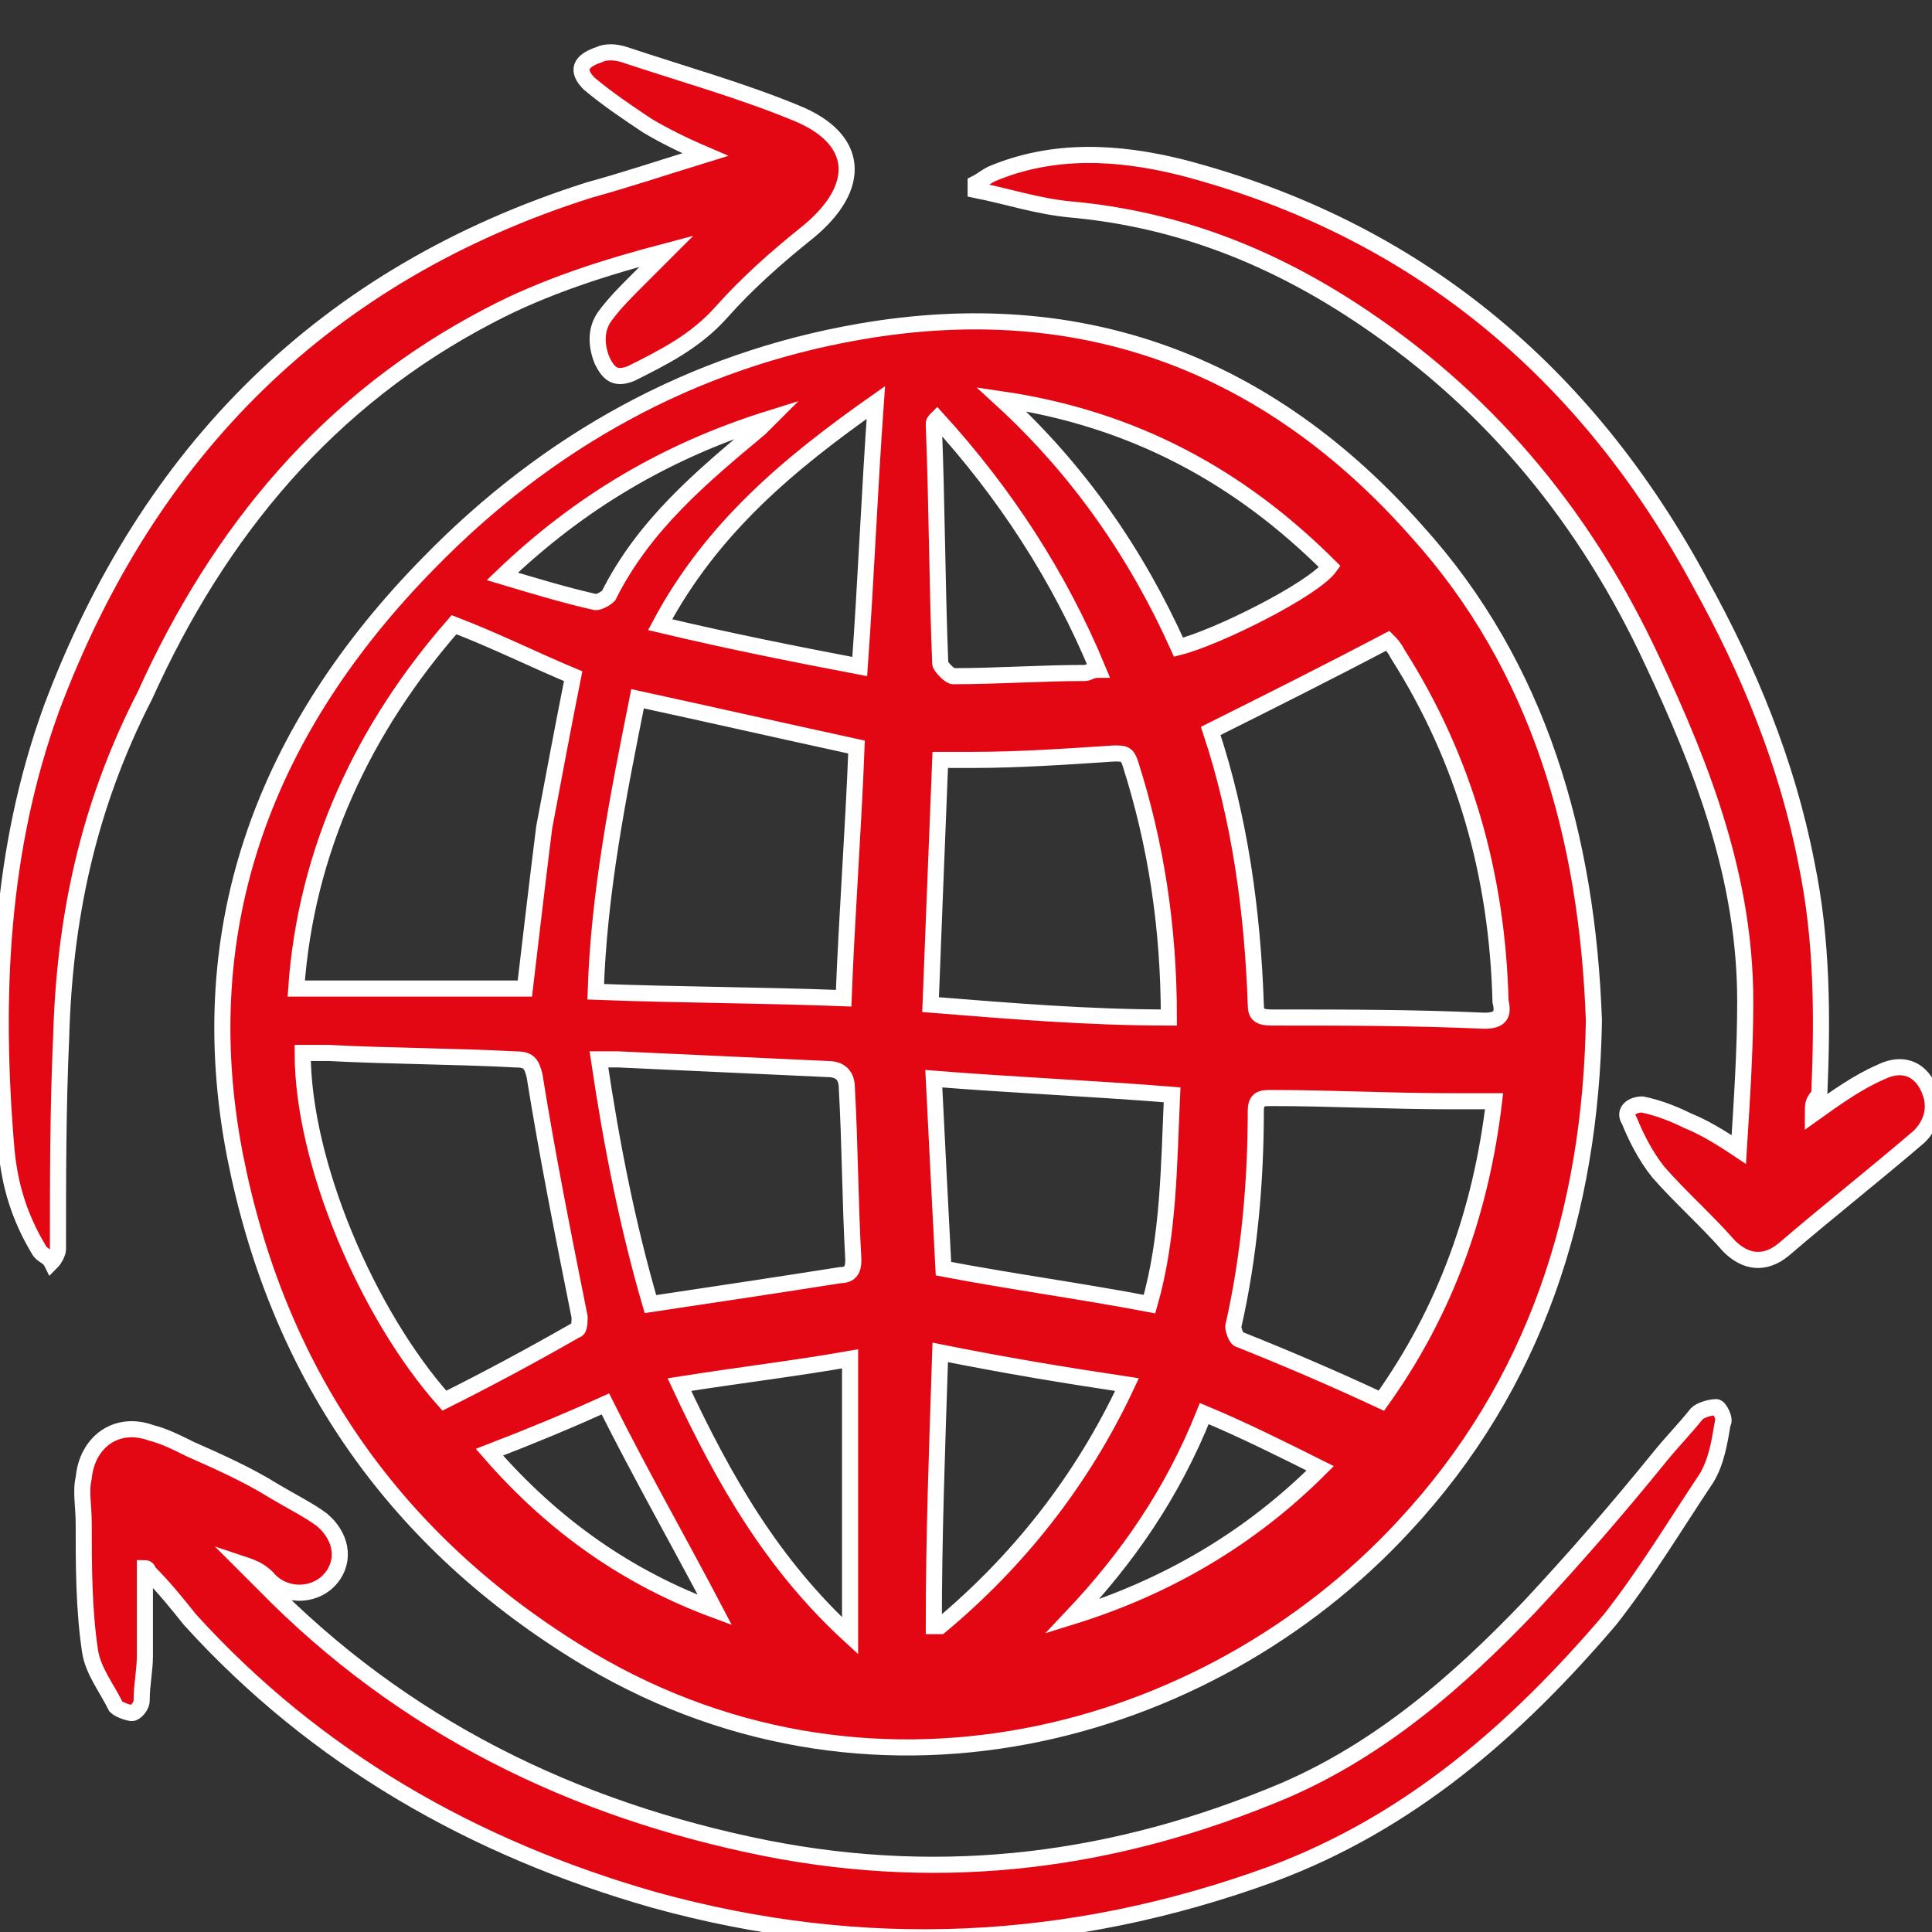 <?xml version="1.0" encoding="utf-8"?>
<!-- Generator: Adobe Illustrator 27.2.0, SVG Export Plug-In . SVG Version: 6.00 Build 0)  -->
<svg version="1.1" id="Livello_2_00000137849439447054661200000014163804422738305171_"
	 xmlns="http://www.w3.org/2000/svg" xmlns:xlink="http://www.w3.org/1999/xlink" x="0px" y="0px" viewBox="0 0 60 60"
	 style="enable-background:new 0 0 60 60;" xml:space="preserve">
<rect x="0" y="0" width="60" height="60" fill="#333333" stroke="none"/>
<style type="text/css">
	.st0{fill:#E30613;}
	.st1{fill:none;stroke:#FFFFFF;stroke-width:0.5;stroke-miterlimit:10;}
</style>
<g id="_Livello_">
	<g>
		<path class="st0" d="M49.5,31.7c-0.1,5.9-1.8,11.3-5.9,15.7c-6.1,6.6-16.7,9.5-25.7,3.9c-5.8-3.6-9.3-8.8-10.6-15.4
			c-1.4-7.2,1-13.3,6-18.4c3.7-3.8,8.2-6.3,13.4-7.2c6.9-1.2,12.7,1,17.3,6.2C47.8,20.7,49.3,26,49.5,31.7 M37.6,22.7
			c0.9,2.7,1.3,5.6,1.4,8.5c0,0.3,0.1,0.4,0.5,0.4c2.2,0,4.4,0,6.6,0.1c0.5,0,0.6-0.2,0.5-0.6c-0.1-3.9-1.1-7.5-3.2-10.8
			c-0.1-0.2-0.2-0.3-0.3-0.4C41.2,20.9,39.4,21.8,37.6,22.7 M14.1,19.4c-2.8,3.2-4.6,7-4.9,11.3h7.1c0.2-1.7,0.4-3.4,0.6-5
			c0.3-1.6,0.6-3.2,0.9-4.7C16.6,20.5,15.4,19.9,14.1,19.4 M13.8,43.5c1.4-0.7,2.7-1.4,4.1-2.2C18,41.3,18,41,18,40.9
			c-0.5-2.5-1-5-1.4-7.5c-0.1-0.4-0.2-0.5-0.6-0.5c-1.9-0.1-3.9-0.1-5.8-0.2c-0.3,0-0.5,0-0.8,0C9.4,36.1,11.4,40.8,13.8,43.5
			 M19.8,21.7c-0.6,3-1.2,6-1.3,9.1c2.6,0.1,5.1,0.1,7.7,0.2c0.1-2.6,0.3-5.2,0.4-7.8C24.3,22.7,22.1,22.2,19.8,21.7 M42.9,43.5
			c2-2.8,3.1-5.9,3.5-9.3c-0.5,0-1,0-1.4,0c-1.8,0-3.7-0.1-5.5-0.1c-0.3,0-0.5,0-0.5,0.4c0,2.2-0.2,4.5-0.7,6.7
			c0,0.1,0.1,0.4,0.2,0.4C40,42.2,41.4,42.8,42.9,43.5 M28.9,31.2c2.5,0.2,4.9,0.4,7.4,0.4c0-2.8-0.4-5.4-1.2-7.9
			c-0.1-0.3-0.2-0.3-0.5-0.3c-1.5,0.1-3,0.2-4.4,0.2c-0.3,0-0.7,0-1,0C29.1,26.1,29,28.6,28.9,31.2 M20.2,40.5c2-0.3,4-0.6,5.9-0.9
			c0.4,0,0.4-0.3,0.4-0.5c-0.1-1.8-0.1-3.5-0.2-5.3c0-0.4-0.2-0.6-0.6-0.6c-2.2-0.1-4.3-0.2-6.5-0.3c-0.2,0-0.4,0-0.6,0
			C19,35.6,19.5,38.1,20.2,40.5 M36.4,34c-2.5-0.2-4.9-0.3-7.4-0.5c0.1,2,0.2,4,0.3,5.9c2.1,0.4,4.3,0.7,6.4,1.1
			C36.3,38.4,36.4,36.2,36.4,34 M36.6,20.1c1.2-0.3,4.2-1.8,4.7-2.5c-2.8-2.8-6.1-4.6-10.2-5.2C33.5,14.6,35.3,17.2,36.6,20.1
			 M20.5,19.4c2.1,0.5,4.1,0.9,6.2,1.3c0.2-2.8,0.3-5.4,0.5-8.2C24.5,14.4,22.1,16.4,20.5,19.4 M29.2,42c-0.1,3-0.2,5.7-0.2,8.5
			c0.1,0,0.1,0,0.2,0c2.4-2,4.4-4.5,5.8-7.5C33,42.7,31.1,42.4,29.2,42 M26.4,50.8v-8.6c-1.7,0.3-3.4,0.5-5.3,0.8
			C22.5,46,24,48.6,26.4,50.8 M29.1,13.1c-0.1,0.1-0.1,0.1-0.1,0.2c0.1,2.5,0.1,4.9,0.2,7.4c0,0.1,0.3,0.4,0.4,0.4
			c1.4,0,2.7-0.1,4.1-0.1c0.1,0,0.2-0.1,0.4-0.1C32.9,17.9,31.2,15.3,29.1,13.1 M33.3,50.3c2.9-0.9,5.5-2.4,7.7-4.6
			c-1.2-0.6-2.4-1.2-3.6-1.7C36.4,46.4,35,48.4,33.3,50.3 M22.2,50.1c-1.1-2.1-2.3-4.2-3.4-6.4c-1.1,0.5-2.3,1-3.6,1.5
			C17.2,47.4,19.5,49,22.2,50.1 M15.6,17.9c1,0.3,2,0.6,2.9,0.8c0.1,0,0.3-0.1,0.4-0.2c1.1-2.2,2.9-3.7,4.7-5.2
			c0.1-0.1,0.2-0.2,0.3-0.3C20.7,14,18,15.6,15.6,17.9"/>
		<path class="st1" d="M49.5,31.7c-0.1,5.9-1.8,11.3-5.9,15.7c-6.1,6.6-16.7,9.5-25.7,3.9c-5.8-3.6-9.3-8.8-10.6-15.4
			c-1.4-7.2,1-13.3,6-18.4c3.7-3.8,8.2-6.3,13.4-7.2c6.9-1.2,12.7,1,17.3,6.2C47.8,20.7,49.3,26,49.5,31.7z M37.6,22.7
			c0.9,2.7,1.3,5.6,1.4,8.5c0,0.3,0.1,0.4,0.5,0.4c2.2,0,4.4,0,6.6,0.1c0.5,0,0.6-0.2,0.5-0.6c-0.1-3.9-1.1-7.5-3.2-10.8
			c-0.1-0.2-0.2-0.3-0.3-0.4C41.2,20.9,39.4,21.8,37.6,22.7z M14.1,19.4c-2.8,3.2-4.6,7-4.9,11.3h7.1c0.2-1.7,0.4-3.4,0.6-5
			c0.3-1.6,0.6-3.2,0.9-4.7C16.6,20.5,15.4,19.9,14.1,19.4z M13.8,43.5c1.4-0.7,2.7-1.4,4.1-2.2C18,41.3,18,41,18,40.9
			c-0.5-2.5-1-5-1.4-7.5c-0.1-0.4-0.2-0.5-0.6-0.5c-1.9-0.1-3.9-0.1-5.8-0.2c-0.3,0-0.5,0-0.8,0C9.4,36.1,11.4,40.8,13.8,43.5z
			 M19.8,21.7c-0.6,3-1.2,6-1.3,9.1c2.6,0.1,5.1,0.1,7.7,0.2c0.1-2.6,0.3-5.2,0.4-7.8C24.3,22.7,22.1,22.2,19.8,21.7z M42.9,43.5
			c2-2.8,3.1-5.9,3.5-9.3c-0.5,0-1,0-1.4,0c-1.8,0-3.7-0.1-5.5-0.1c-0.3,0-0.5,0-0.5,0.4c0,2.2-0.2,4.5-0.7,6.7
			c0,0.1,0.1,0.4,0.2,0.4C40,42.2,41.4,42.8,42.9,43.5L42.9,43.5z M28.9,31.2c2.5,0.2,4.9,0.4,7.4,0.4c0-2.8-0.4-5.4-1.2-7.9
			c-0.1-0.3-0.2-0.3-0.5-0.3c-1.5,0.1-3,0.2-4.4,0.2c-0.3,0-0.7,0-1,0C29.1,26.1,29,28.6,28.9,31.2L28.9,31.2z M20.2,40.5
			c2-0.3,4-0.6,5.9-0.9c0.4,0,0.4-0.3,0.4-0.5c-0.1-1.8-0.1-3.5-0.2-5.3c0-0.4-0.2-0.6-0.6-0.6c-2.2-0.1-4.3-0.2-6.5-0.3
			c-0.2,0-0.4,0-0.6,0C19,35.6,19.5,38.1,20.2,40.5L20.2,40.5z M36.4,34c-2.5-0.2-4.9-0.3-7.4-0.5c0.1,2,0.2,4,0.3,5.9
			c2.1,0.4,4.3,0.7,6.4,1.1C36.3,38.4,36.3,36.2,36.4,34L36.4,34z M36.6,20.1c1.2-0.3,4.2-1.8,4.7-2.5c-2.8-2.8-6.1-4.6-10.2-5.2
			C33.5,14.6,35.3,17.2,36.6,20.1L36.6,20.1z M20.5,19.4c2.1,0.5,4.1,0.9,6.2,1.3c0.2-2.8,0.3-5.4,0.5-8.2
			C24.5,14.4,22.1,16.4,20.5,19.4z M29.2,42c-0.1,3-0.2,5.7-0.2,8.5c0.1,0,0.1,0,0.2,0c2.4-2,4.4-4.5,5.8-7.5
			C33,42.7,31.2,42.4,29.2,42L29.2,42z M26.4,50.8v-8.6c-1.7,0.3-3.4,0.5-5.3,0.8C22.5,46,24,48.6,26.4,50.8z M29.1,13
			c-0.1,0.1-0.1,0.1-0.1,0.2c0.1,2.5,0.1,4.9,0.2,7.4c0,0.1,0.3,0.4,0.4,0.4c1.4,0,2.7-0.1,4.1-0.1c0.1,0,0.2-0.1,0.4-0.1
			C32.9,17.9,31.2,15.3,29.1,13z M33.3,50.2c2.9-0.9,5.5-2.4,7.7-4.6c-1.2-0.6-2.4-1.2-3.6-1.7C36.4,46.4,35,48.4,33.3,50.2z
			 M22.2,50c-1.1-2.1-2.3-4.2-3.4-6.4c-1.1,0.5-2.3,1-3.6,1.5C17.2,47.4,19.5,49,22.2,50L22.2,50z M15.6,17.9c1,0.3,2,0.6,2.9,0.8
			c0.1,0,0.3-0.1,0.4-0.2c1.1-2.2,2.9-3.7,4.7-5.2c0.1-0.1,0.2-0.2,0.3-0.3C20.7,14,18,15.6,15.6,17.9L15.6,17.9z"/>
		<path class="st0" d="M4.5,48.7c0,0.9,0,1.8,0,2.7c0,0.5-0.1,0.9-0.1,1.4c0,0.2-0.2,0.4-0.3,0.4c-0.1,0-0.4-0.1-0.5-0.2
			c-0.3-0.6-0.7-1.1-0.8-1.7c-0.2-1.3-0.2-2.7-0.2-4c0-0.5-0.1-1,0-1.4c0.1-1.1,1-1.8,2.1-1.4c0.4,0.1,0.8,0.3,1.2,0.5
			c0.9,0.4,1.8,0.8,2.6,1.3c0.5,0.3,1.1,0.6,1.5,0.9c0.7,0.6,0.7,1.4,0.2,1.9c-0.5,0.5-1.4,0.5-1.9-0.1c-0.2-0.2-0.4-0.3-0.7-0.4
			c0.2,0.2,0.4,0.4,0.6,0.6c4.3,4.4,9.6,7,15.6,8.2c5.6,1.1,10.9,0.4,16.1-1.8c3-1.3,5.4-3.4,7.6-5.7c1.4-1.5,2.7-3,4-4.6
			c0.4-0.5,0.8-0.9,1.2-1.4c0.1-0.1,0.4-0.2,0.6-0.2c0.1,0,0.3,0.4,0.2,0.5c-0.1,0.6-0.2,1.2-0.5,1.7c-1,1.5-1.9,3-3,4.4
			c-2.9,3.4-6.2,6.3-10.5,7.9c-6.3,2.3-12.7,2.6-19.2,0.8c-5.6-1.6-10.5-4.4-14.4-8.7c-0.4-0.5-0.8-1-1.3-1.5
			C4.6,48.7,4.5,48.7,4.5,48.7"/>
		<path class="st1" d="M4.5,48.7c0,0.9,0,1.8,0,2.7c0,0.5-0.1,0.9-0.1,1.4c0,0.2-0.2,0.4-0.3,0.4c-0.1,0-0.4-0.1-0.5-0.2
			c-0.3-0.6-0.7-1.1-0.8-1.7c-0.2-1.3-0.2-2.7-0.2-4c0-0.5-0.1-1,0-1.4c0.1-1.1,1-1.8,2.1-1.4c0.4,0.1,0.8,0.3,1.2,0.5
			c0.9,0.4,1.8,0.8,2.6,1.3c0.5,0.3,1.1,0.6,1.5,0.9c0.7,0.6,0.7,1.4,0.2,1.9c-0.5,0.5-1.4,0.5-1.9-0.1c-0.2-0.2-0.4-0.3-0.7-0.4
			c0.2,0.2,0.4,0.4,0.6,0.6c4.3,4.4,9.6,7,15.6,8.2c5.6,1.1,10.9,0.4,16.1-1.8c3-1.3,5.4-3.4,7.6-5.7c1.4-1.5,2.7-3,4-4.6
			c0.4-0.5,0.8-0.9,1.2-1.4c0.1-0.1,0.4-0.2,0.6-0.2c0.1,0,0.3,0.4,0.2,0.5c-0.1,0.6-0.2,1.2-0.5,1.7c-1,1.5-1.9,3-3,4.4
			c-2.9,3.4-6.2,6.3-10.5,7.9c-6.3,2.3-12.7,2.6-19.2,0.8c-5.6-1.6-10.5-4.4-14.4-8.7c-0.4-0.5-0.8-1-1.3-1.5
			C4.6,48.7,4.5,48.7,4.5,48.7L4.5,48.7z"/>
		<path class="st0" d="M21.9,4.8c-0.7-0.3-1.3-0.6-1.8-0.9c-0.6-0.4-1.2-0.8-1.8-1.3c-0.4-0.4-0.3-0.7,0.3-0.9
			c0.2-0.1,0.5-0.1,0.8,0c1.8,0.6,3.6,1.1,5.3,1.8c2,0.8,2.1,2.3,0.4,3.7c-1,0.8-1.9,1.6-2.7,2.5c-0.8,0.9-1.8,1.4-2.8,1.9
			c-0.5,0.2-0.7,0-0.9-0.4c-0.2-0.5-0.2-1,0.1-1.4c0.3-0.4,0.6-0.7,1-1.1c0.3-0.3,0.6-0.6,0.9-0.9c-1.9,0.5-3.8,1.1-5.5,2
			c-5,2.6-8.4,6.7-10.7,11.8C2.7,25.1,2,28.6,1.9,32.2c-0.1,2.2-0.1,4.4-0.1,6.6c0,0.1-0.1,0.3-0.2,0.4C1.5,39,1.3,39,1.2,38.8
			c-0.6-1-0.9-2-1-3.1C-0.2,31,0,26.4,1.6,22c3-8,8.5-13.5,16.7-16.1C19.4,5.6,20.6,5.2,21.9,4.8"/>
		<path class="st1" d="M21.9,4.8c-0.7-0.3-1.3-0.6-1.8-0.9c-0.6-0.4-1.2-0.8-1.8-1.3c-0.4-0.4-0.3-0.7,0.3-0.9
			c0.2-0.1,0.5-0.1,0.8,0c1.8,0.6,3.6,1.1,5.3,1.8c2,0.8,2.1,2.3,0.4,3.7c-1,0.8-1.9,1.6-2.7,2.5c-0.8,0.9-1.8,1.4-2.8,1.9
			c-0.5,0.2-0.7,0-0.9-0.4c-0.2-0.5-0.2-1,0.1-1.4c0.3-0.4,0.6-0.7,1-1.1c0.3-0.3,0.6-0.6,0.9-0.9c-1.9,0.5-3.8,1.1-5.5,2
			c-5,2.6-8.4,6.7-10.7,11.8C2.7,25.1,2,28.6,1.9,32.2c-0.1,2.2-0.1,4.4-0.1,6.6c0,0.1-0.1,0.3-0.2,0.4C1.5,39,1.3,39,1.2,38.8
			c-0.6-1-0.9-2-1-3.1C-0.2,31,0,26.4,1.6,22c3-8,8.5-13.5,16.7-16.1C19.4,5.6,20.6,5.2,21.9,4.8z"/>
		<path class="st0" d="M56.3,34.6c0.7-0.5,1.4-1,2.1-1.3c0.8-0.4,1.4,0,1.6,0.8c0.1,0.5-0.1,0.9-0.4,1.2c-1.4,1.2-2.8,2.3-4.2,3.5
			c-0.6,0.5-1.2,0.4-1.7-0.1c-0.7-0.8-1.5-1.5-2.2-2.3c-0.4-0.5-0.7-1.1-0.9-1.6c-0.2-0.3,0.1-0.5,0.4-0.5c0.5,0.1,1,0.3,1.4,0.5
			c0.5,0.2,1,0.5,1.6,0.9c0.1-1.6,0.2-3.1,0.2-4.6c0-3.8-1.3-7.2-2.9-10.6c-2-4.3-4.9-7.9-8.9-10.6c-2.8-1.9-5.8-3.1-9.2-3.4
			c-1-0.1-1.9-0.4-2.9-0.6c0-0.1,0-0.1,0-0.2c0.2-0.1,0.3-0.2,0.5-0.3c1.9-0.8,3.9-0.7,5.9-0.2c7.3,1.9,12.6,6.4,16.1,12.9
			c1.5,2.7,2.7,5.6,3.3,8.7c0.5,2.4,0.5,4.8,0.4,7.2C56.3,34.2,56.3,34.3,56.3,34.6"/>
		<path class="st1" d="M56.3,34.6c0.7-0.5,1.4-1,2.1-1.3c0.8-0.4,1.4,0,1.6,0.8c0.1,0.5-0.1,0.9-0.4,1.2c-1.4,1.2-2.8,2.3-4.2,3.5
			c-0.6,0.5-1.2,0.4-1.7-0.1c-0.7-0.8-1.5-1.5-2.2-2.3c-0.4-0.5-0.7-1.1-0.9-1.6c-0.2-0.3,0.1-0.5,0.4-0.5c0.5,0.1,1,0.3,1.4,0.5
			c0.5,0.2,1,0.5,1.6,0.9c0.1-1.6,0.2-3.1,0.2-4.6c0-3.8-1.3-7.2-2.9-10.6c-2-4.3-4.9-7.9-8.9-10.6c-2.8-1.9-5.8-3.1-9.2-3.4
			c-1-0.1-1.9-0.4-2.9-0.6c0-0.1,0-0.1,0-0.2c0.2-0.1,0.3-0.2,0.5-0.3c1.9-0.8,3.9-0.7,5.9-0.2c7.3,1.9,12.6,6.4,16.1,12.9
			c1.5,2.7,2.7,5.6,3.3,8.7c0.5,2.4,0.5,4.8,0.4,7.2C56.3,34.2,56.3,34.3,56.3,34.6L56.3,34.6z"/>
	</g>
</g>
</svg>
